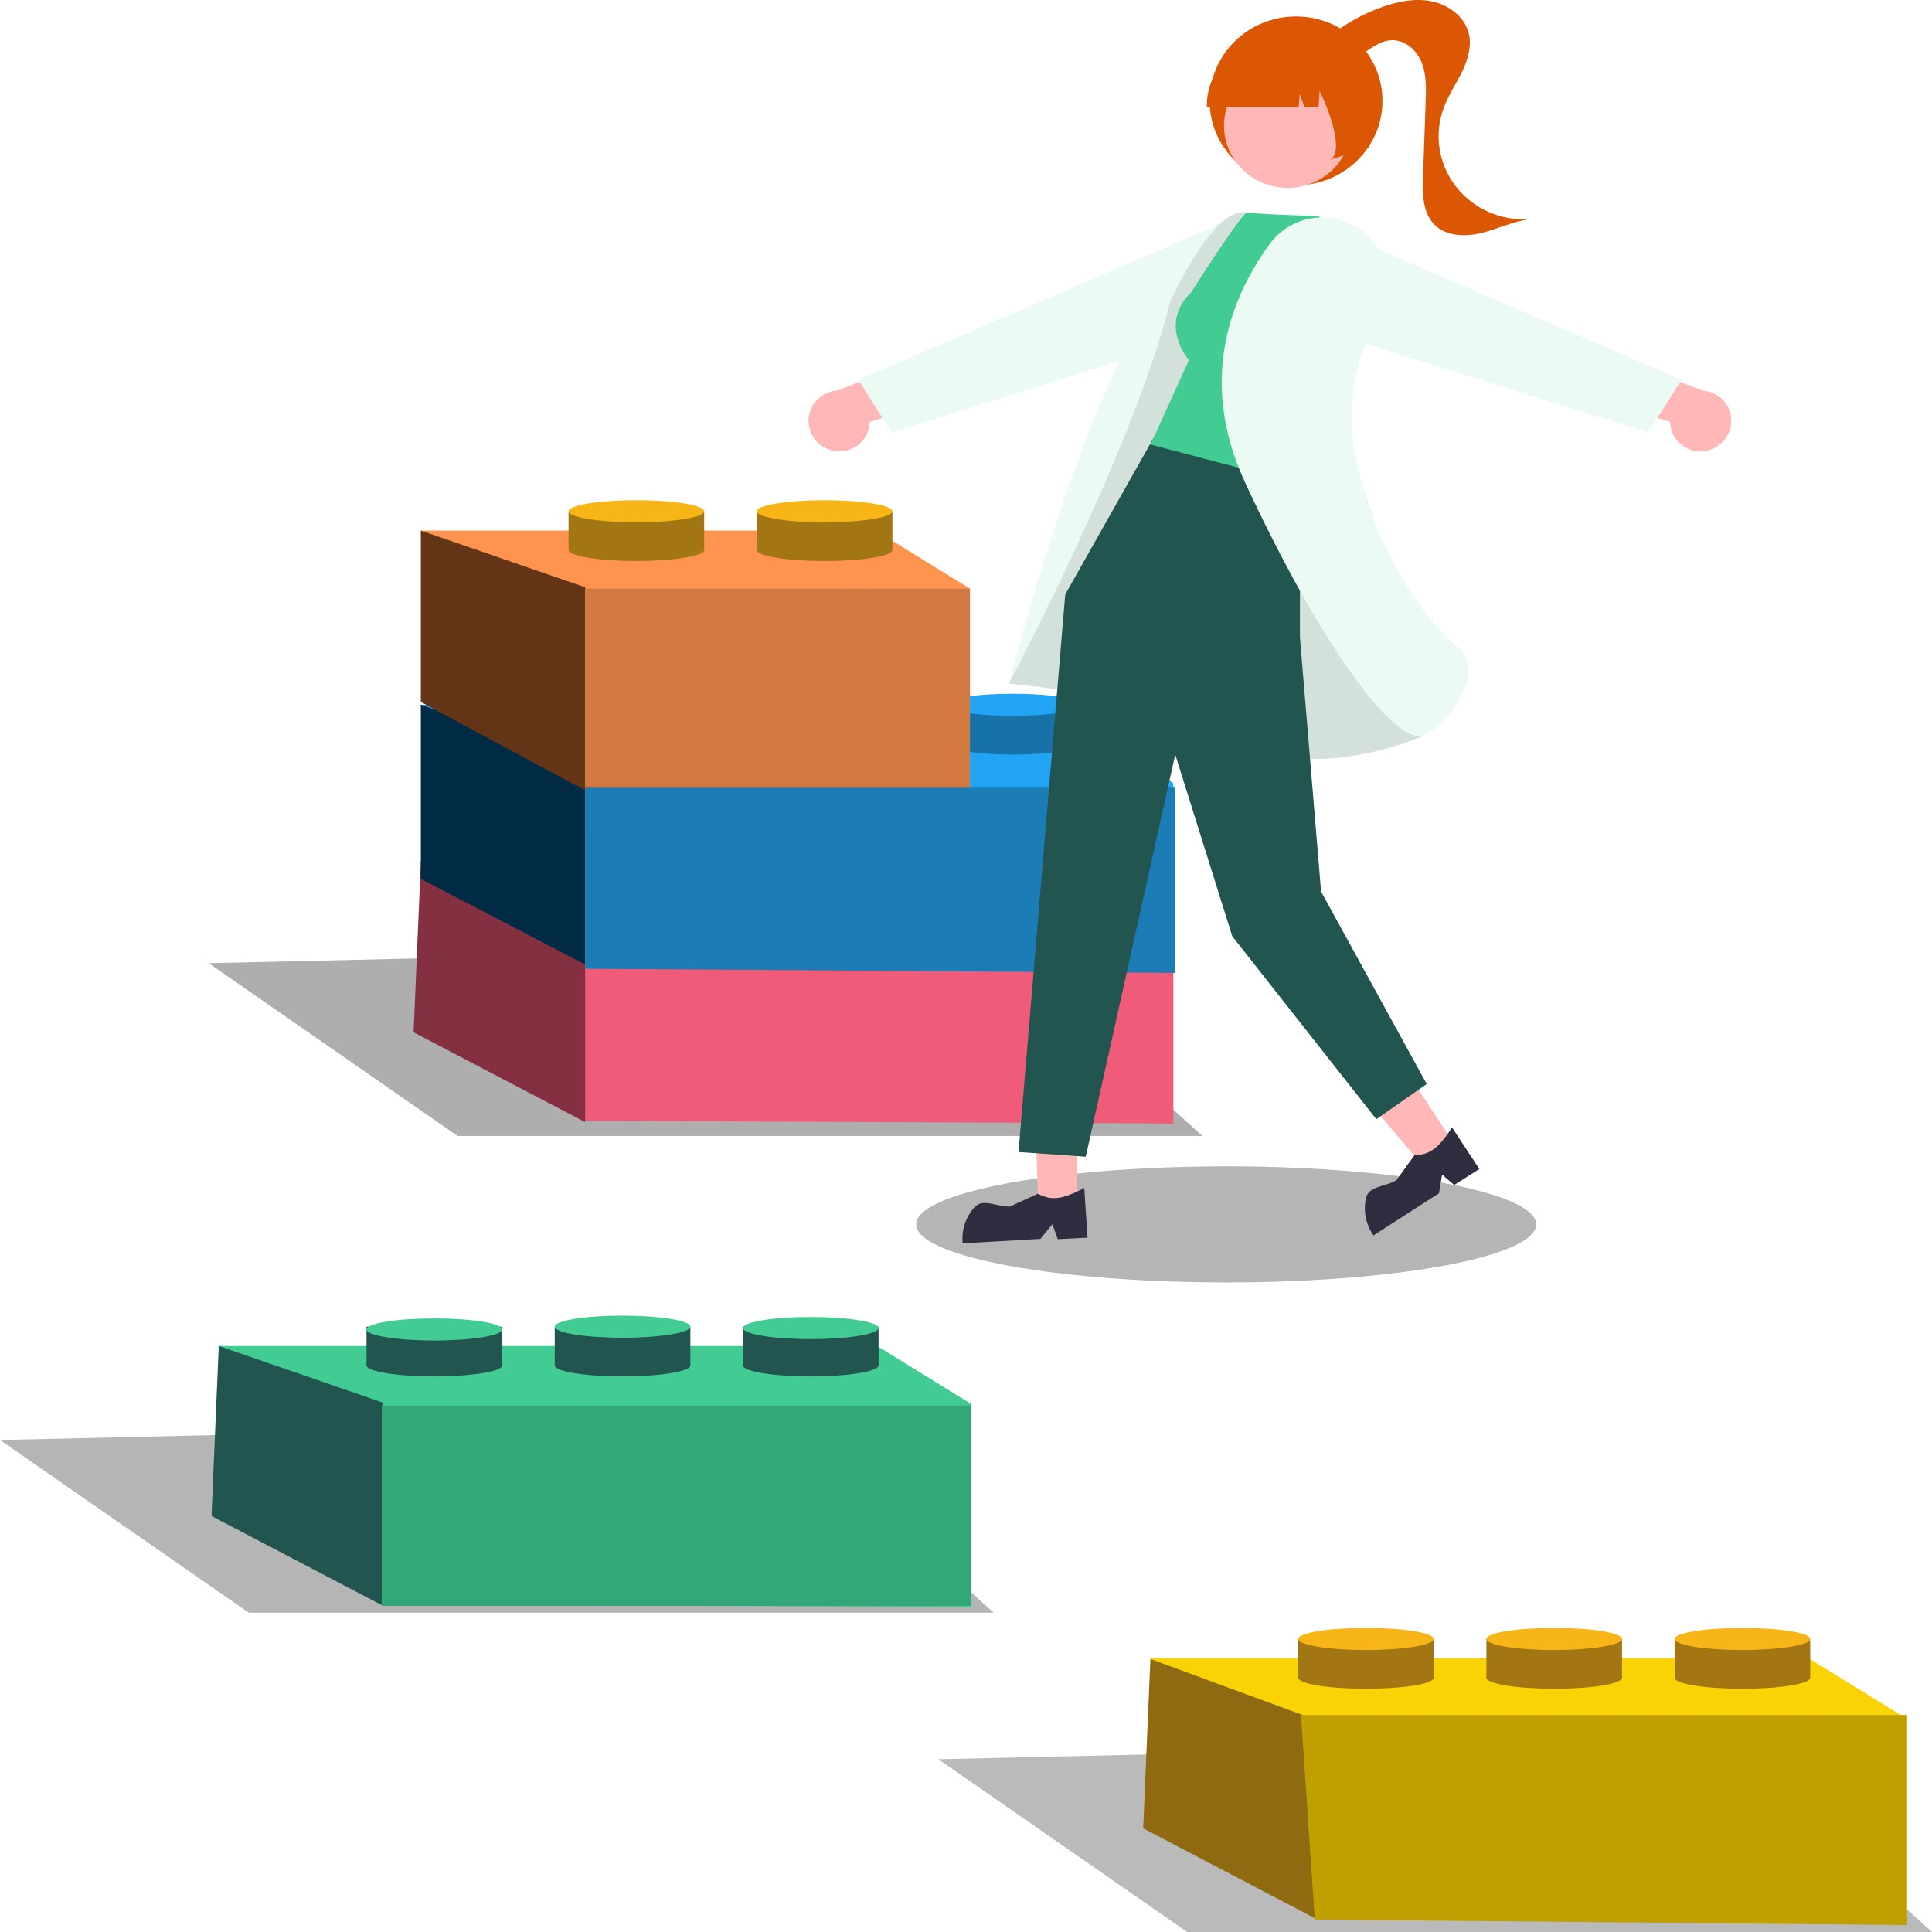 <svg width="150" height="150" viewBox="0 0 150 150" fill="none" xmlns="http://www.w3.org/2000/svg">
<ellipse cx="95.201" cy="95.061" rx="24.069" ry="4.507" fill="black" fill-opacity="0.29"/>
<path d="M0.002 111.801L60.798 110.406L77.151 125.214H19.323L0.002 111.801Z" fill="black" fill-opacity="0.29"/>
<path d="M29.746 124.569L29.101 109.011L16.852 104.504H68.105L75.412 109.011V124.784L29.746 124.569Z" fill="#42CC93"/>
<path d="M29.746 124.677V108.903L16.986 104.504L16.422 117.702L29.746 124.677Z" fill="#225550"/>
<path d="M28.457 106.008V103.004H38.987V106.008H28.457Z" fill="#225550"/>
<ellipse cx="33.722" cy="103.218" rx="5.265" ry="0.858" fill="#42CC93"/>
<ellipse cx="33.722" cy="106.007" rx="5.265" ry="0.858" fill="#225550"/>
<path d="M43.07 106.008V103.004H53.6V106.008H43.07Z" fill="#225550"/>
<ellipse cx="48.335" cy="103.003" rx="5.265" ry="0.858" fill="#42CC93"/>
<ellipse cx="48.335" cy="106.007" rx="5.265" ry="0.858" fill="#225550"/>
<path d="M57.682 106.008V103.004H68.212V106.008H57.682Z" fill="#225550"/>
<path d="M68.212 103.108C68.212 103.583 65.854 103.967 62.947 103.967C60.039 103.967 57.682 103.583 57.682 103.108C57.682 102.634 60.039 102.25 62.947 102.25C65.854 102.25 68.212 102.634 68.212 103.108Z" fill="#42CC93"/>
<ellipse cx="62.947" cy="106.007" rx="5.265" ry="0.858" fill="#225550"/>
<path d="M75.412 109.121H29.639V124.68H75.412V109.121Z" fill="#34A778"/>
<path d="M16.207 74.782L77.004 73.387L93.356 88.195H35.528L16.207 74.782Z" fill="black" fill-opacity="0.32"/>
<path d="M45.434 87.015L44.789 71.456L32.54 66.949H83.793L91.1 71.456V87.229L45.434 87.015Z" fill="#F05B79"/>
<path d="M45.434 87.122V71.349L32.674 66.949L32.11 80.147L45.434 87.122Z" fill="#853041"/>
<path d="M44.143 68.45V65.445H54.673V68.45H44.143Z" fill="#A17613"/>
<ellipse cx="49.408" cy="65.448" rx="5.265" ry="0.858" fill="#F8B518"/>
<ellipse cx="49.408" cy="68.452" rx="5.265" ry="0.858" fill="#A17613"/>
<path d="M58.756 68.45V65.445H69.286V68.45H58.756Z" fill="#A17613"/>
<ellipse cx="64.021" cy="65.448" rx="5.265" ry="0.858" fill="#F8B518"/>
<ellipse cx="64.021" cy="68.452" rx="5.265" ry="0.858" fill="#A17613"/>
<path d="M73.37 68.45V65.445H83.9V68.45H73.37Z" fill="#A17613"/>
<ellipse cx="78.635" cy="65.448" rx="5.265" ry="0.858" fill="#F8B518"/>
<ellipse cx="78.635" cy="68.452" rx="5.265" ry="0.858" fill="#A17613"/>
<path d="M45.434 74.784V60.835L32.54 54.719H83.793L91.1 60.835V74.999L45.434 74.784Z" fill="#20A4F3"/>
<path d="M45.433 74.892V59.118L32.674 54.719L32.674 68.239L45.433 74.892Z" fill="#012B44"/>
<path d="M44.143 56.219V53.215H54.673V56.219H44.143Z" fill="#A17613"/>
<ellipse cx="49.408" cy="53.214" rx="5.265" ry="0.858" fill="#F8B518"/>
<ellipse cx="49.408" cy="56.222" rx="5.265" ry="0.858" fill="#A17613"/>
<path d="M58.756 56.219V53.215H69.286V56.219H58.756Z" fill="#A17613"/>
<ellipse cx="64.021" cy="53.214" rx="5.265" ry="0.858" fill="#F8B518"/>
<ellipse cx="64.021" cy="56.222" rx="5.265" ry="0.858" fill="#A17613"/>
<path d="M73.37 57.723V54.719H83.9V57.723H73.37Z" fill="#1972A7"/>
<ellipse cx="78.635" cy="54.718" rx="5.265" ry="0.858" fill="#20A4F3"/>
<ellipse cx="78.635" cy="57.722" rx="5.265" ry="0.858" fill="#1972A7"/>
<path d="M45.434 61.261L44.789 45.702L32.54 41.195H67.998L75.305 45.702V61.475L45.434 61.261Z" fill="#FF934F"/>
<path d="M45.433 61.368V45.595L32.674 41.195L32.674 54.501L45.433 61.368Z" fill="#643416"/>
<path d="M44.143 42.7V39.695H54.673V42.7H44.143Z" fill="#A17613"/>
<ellipse cx="49.408" cy="39.694" rx="5.265" ry="0.858" fill="#F8B518"/>
<ellipse cx="49.408" cy="42.698" rx="5.265" ry="0.858" fill="#A17613"/>
<path d="M58.756 42.7V39.695H69.286V42.7H58.756Z" fill="#A17613"/>
<ellipse cx="64.021" cy="39.694" rx="5.265" ry="0.858" fill="#F8B518"/>
<ellipse cx="64.021" cy="42.698" rx="5.265" ry="0.858" fill="#A17613"/>
<path d="M75.305 45.703H45.434V61.262L75.305 61.584V45.703Z" fill="#D17941"/>
<path d="M91.207 61.156H45.434V75.213L91.207 75.535V61.156Z" fill="#1C7CB5"/>
<path d="M64.699 34.997C64.129 34.885 63.618 34.569 63.265 34.109C62.911 33.649 62.739 33.077 62.78 32.501C62.822 31.925 63.074 31.386 63.49 30.985C63.906 30.584 64.456 30.35 65.036 30.326L72.086 27.504L75.492 30.226L67.518 32.758C67.511 33.101 67.429 33.438 67.277 33.745C67.125 34.052 66.907 34.322 66.638 34.535C66.369 34.748 66.056 34.901 65.721 34.98C65.386 35.06 65.037 35.066 64.699 34.997Z" fill="#FFB7B7"/>
<path d="M91.055 26.715L69.224 33.571L66.634 29.5L95.051 17.263L91.055 26.715Z" fill="#EBFAF2"/>
<path d="M132.487 34.997C133.058 34.885 133.568 34.569 133.922 34.109C134.276 33.649 134.448 33.077 134.407 32.501C134.365 31.925 134.112 31.386 133.697 30.985C133.281 30.584 132.731 30.35 132.151 30.326L125.1 27.504L121.694 30.226L129.668 32.758C129.675 33.101 129.757 33.438 129.91 33.745C130.062 34.052 130.28 34.322 130.548 34.535C130.817 34.748 131.13 34.901 131.465 34.98C131.8 35.06 132.149 35.066 132.487 34.997Z" fill="#FFB7B7"/>
<path d="M106.133 26.715L127.964 33.571L130.554 29.5L102.137 17.263L106.133 26.715Z" fill="#EBFAF2"/>
<path d="M83.639 82.029L80.195 81.977L80.609 93.444H83.638L83.639 82.029Z" fill="#FFB7B7"/>
<path d="M106.442 78.988L102.68 81.348L110.206 90.192L112.755 88.594L106.442 78.988Z" fill="#FFB7B7"/>
<path d="M112.736 87.535C111.706 89.104 111.076 89.648 109.816 89.694L108.419 91.625C107.57 92.157 106.27 92.056 106.055 93.018C105.84 93.981 106.026 94.987 106.57 95.816L106.637 95.917L111.72 92.646L111.965 91.196L112.902 92.002L114.857 90.762L112.736 87.535Z" fill="#2F2E41"/>
<path d="M84.182 92.239C82.512 93.097 81.695 93.261 80.576 92.681L78.407 93.675C77.406 93.721 76.325 92.993 75.663 93.725C75.001 94.457 74.666 95.424 74.732 96.413L74.74 96.534L80.777 96.187L81.705 95.046L82.123 96.208L84.436 96.091L84.182 92.239Z" fill="#2F2E41"/>
<path d="M107.785 43.971C107.785 43.971 99.426 16.849 96.739 16.482C94.052 16.116 89.724 23.441 89.724 23.441C84.112 30.436 78.325 53.094 78.325 53.094C78.325 53.094 87.972 53.684 95.024 57.349C102.076 61.015 110.399 57.164 110.399 57.164L107.785 43.971Z" fill="#EBFAF2"/>
<path opacity="0.1" d="M107.785 43.971C107.785 43.971 99.426 16.849 96.739 16.482C94.052 16.115 90.823 23.516 90.823 23.516C88.027 34.807 78.325 53.094 78.325 53.094C78.325 53.094 87.972 53.684 95.024 57.349C102.076 61.015 110.399 57.164 110.399 57.164L107.785 43.971Z" fill="black"/>
<path d="M100.927 35.856V49.485L102.569 69.227L110.772 84.161L106.857 86.893L95.671 72.688L91.246 58.583L84.298 89.807L79.078 89.443L82.704 46.151L89.583 33.965L100.927 35.856Z" fill="#225550"/>
<path d="M92.496 22.677C89.886 25.226 92.31 27.958 92.31 27.958L89.327 34.514L101.072 37.61L105.177 19.694L102.38 16.78C96.787 16.598 96.784 16.484 96.784 16.484C95.805 17.421 92.496 22.677 92.496 22.677Z" fill="#42CC93"/>
<path d="M105.65 17.836C105.117 17.451 104.51 17.174 103.866 17.02C103.222 16.865 102.553 16.838 101.898 16.938C101.243 17.038 100.615 17.264 100.05 17.603C99.485 17.942 98.995 18.387 98.607 18.913C95.654 22.929 92.924 29.414 96.686 37.502C102.726 50.489 107.983 57.137 110.119 57.137C110.213 57.137 110.305 57.123 110.394 57.094C111.709 56.659 113.611 54.484 113.955 52.568C114.079 51.883 114.049 50.927 113.21 50.271C110.798 48.387 106.469 42.52 105.118 34.798C104.372 30.531 105.819 26.644 107.165 24.135C107.733 23.096 107.9 21.893 107.633 20.744C107.367 19.596 106.686 18.58 105.715 17.883L105.65 17.836Z" fill="#EBFAF2"/>
<path d="M102.125 3.802C103.569 2.371 105.317 1.267 107.245 0.567C108.483 0.119 109.83 -0.157 111.124 0.097C112.418 0.351 113.641 1.226 114.002 2.466C114.298 3.48 113.993 4.572 113.535 5.527C113.077 6.481 112.465 7.367 112.095 8.357C111.717 9.367 111.603 10.454 111.764 11.518C111.925 12.582 112.355 13.59 113.016 14.451C113.677 15.311 114.548 15.997 115.549 16.445C116.55 16.894 117.649 17.091 118.748 17.019C117.477 17.185 116.305 17.769 115.062 18.08C113.82 18.39 112.353 18.369 111.429 17.5C110.452 16.579 110.433 15.083 110.48 13.758C110.55 11.789 110.62 9.819 110.691 7.849C110.726 6.845 110.757 5.808 110.386 4.871C110.015 3.933 109.134 3.112 108.105 3.121C107.325 3.127 106.635 3.589 106.01 4.044C105.385 4.499 104.723 4.984 103.946 5.052C103.169 5.12 102.283 4.558 102.341 3.799L102.125 3.802Z" fill="#DC5703"/>
<path d="M100.624 14.39C104.33 14.39 107.335 11.455 107.335 7.834C107.335 4.213 104.33 1.277 100.624 1.277C96.917 1.277 93.912 4.213 93.912 7.834C93.912 11.455 96.917 14.39 100.624 14.39Z" fill="#DC5703"/>
<path d="M102.342 13.995C104.736 12.716 105.616 9.784 104.307 7.445C102.999 5.106 99.997 4.246 97.603 5.525C95.208 6.803 94.329 9.736 95.637 12.075C96.946 14.413 99.948 15.273 102.342 13.995Z" fill="#FFB7B7"/>
<path d="M93.698 8.298H100.832L100.905 7.297L101.271 8.298H102.369L102.514 6.315L103.239 8.298H105.365V8.199C105.363 6.819 104.801 5.495 103.802 4.519C102.802 3.543 101.447 2.994 100.034 2.992H99.028C97.615 2.994 96.26 3.543 95.261 4.519C94.261 5.495 93.699 6.819 93.698 8.199V8.298Z" fill="#DC5703"/>
<path d="M103.203 12.418L106.247 11.453V4.23H100.497L100.639 4.369C102.62 6.302 104.725 11.935 103.203 12.418Z" fill="#DC5703"/>
<path d="M72.853 136.586L133.65 135.191L150.002 149.999H92.174L72.853 136.586Z" fill="black" fill-opacity="0.27"/>
<path d="M102.08 148.927V133.153L89.32 128.754L88.756 141.952L102.08 148.927Z" fill="#906A10"/>
<path d="M147.853 133.473H102.08V149.032L147.853 149.353V133.473Z" fill="#D1AF00"/>
<path d="M102.08 148.819L101.435 133.261L89.186 128.754H140.439L147.746 133.261V149.034L102.08 148.819Z" fill="#FAD307"/>
<path d="M100.791 130.254V127.25H111.321V130.254H100.791Z" fill="#A17613"/>
<ellipse cx="106.056" cy="130.257" rx="5.265" ry="0.858" fill="#A17613"/>
<path d="M115.404 130.254V127.25H125.934V130.254H115.404Z" fill="#A17613"/>
<ellipse cx="120.669" cy="130.257" rx="5.265" ry="0.858" fill="#A17613"/>
<path d="M130.017 130.254V127.25H140.547V130.254H130.017Z" fill="#A17613"/>
<ellipse cx="135.282" cy="130.257" rx="5.265" ry="0.858" fill="#A17613"/>
<path d="M102.08 149.033L101.005 133.152H148.068V149.462L102.08 149.033Z" fill="#BFA000"/>
<ellipse cx="106.054" cy="127.249" rx="5.265" ry="0.858" fill="#F8B518"/>
<ellipse cx="120.667" cy="127.249" rx="5.265" ry="0.858" fill="#F8B518"/>
<ellipse cx="135.281" cy="127.249" rx="5.265" ry="0.858" fill="#F8B518"/>
</svg>
